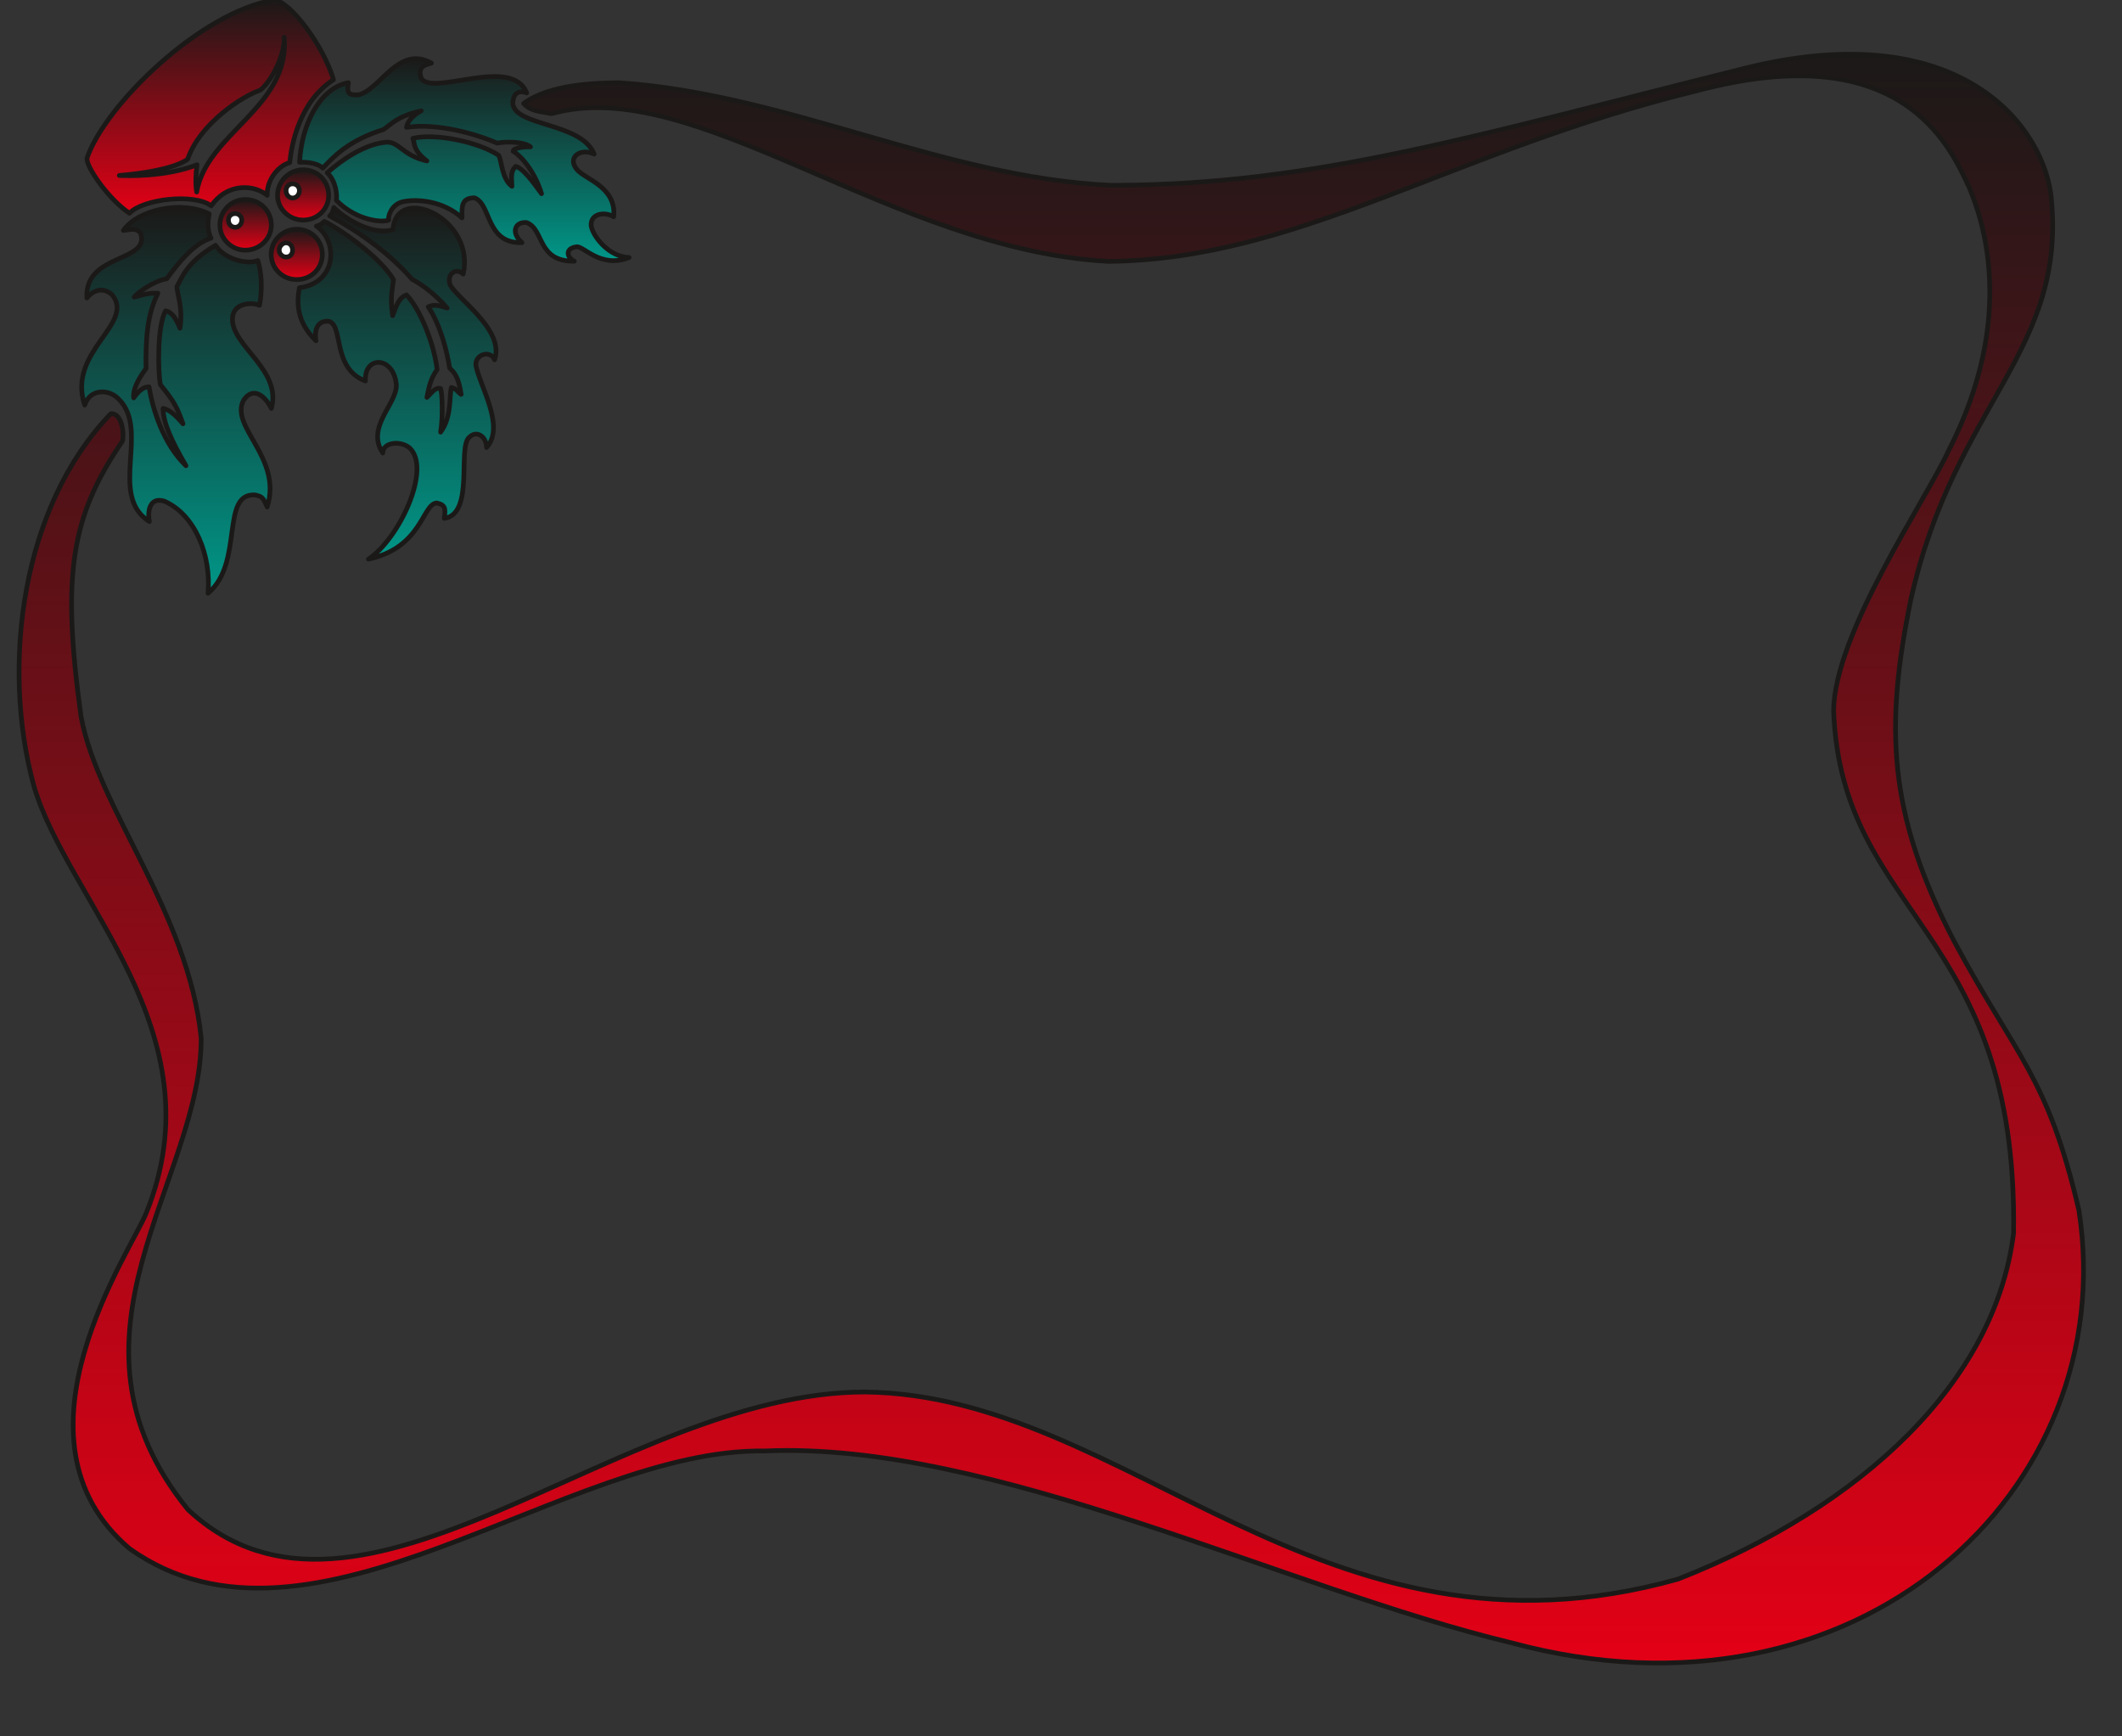<svg xmlns="http://www.w3.org/2000/svg" version="1.2" width="480" height="392.655" viewBox="0 0 12700 10389" preserveAspectRatio="xMidYMid" fill-rule="evenodd" stroke-width="28.222" stroke-linejoin="round" xml:space="preserve"><rect x="0" y="0" width="12700" height="10389" fill="#333333" stroke="none"/><defs class="ClipPathGroup"><clipPath id="a" clipPathUnits="userSpaceOnUse"><path d="M0 0h12700v10389H0z"/></clipPath></defs><g class="SlideGroup"><g class="Slide" clip-path="url(#a)"><g class="Page"><g class="com.sun.star.drawing.ClosedBezierShape"><path class="BoundingBox" fill="none" d="M519-1h1479v1279H519z"/><defs><linearGradient id="b" x1="1258" y1="1276" x2="1258" y2="0" gradientUnits="userSpaceOnUse"><stop offset="0" style="stop-color:#e30016"/><stop offset="1" style="stop-color:#1b1918"/></linearGradient></defs><path style="fill:url(#b)" d="m1640 0 9 1 10 3 10 4 11 6 23 15 24 20 25 23 26 28 53 64 50 73 47 80 39 81 16 40 13 39-37 26-33 28-29 31-27 33-24 34-20 35-18 35-16 36-25 70-17 65-11 57-5 46-13 4-12 6-13 6-12 9-11 9-12 10-10 12-10 12-10 14-8 14-7 15-6 16-5 16-4 17-2 18v18l-14-11-16-9-18-9-19-7-20-5-22-4-22-1h-23l-24 3-24 6-23 8-24 12-23 15-22 18-21 21-20 26-11-7-11-6-26-11-29-8-32-6-35-3-36-2-37 1-38 3-37 5-36 7-35 8-32 10-29 11-26 13-22 14-9 7-8 8-24-17-24-19-47-45-44-49-40-50-33-48-25-44-9-19-6-16-2-7-1-7v-5l1-5 25-62 36-67 45-70 53-73 127-148 149-144 165-134 86-60 87-53 88-47 87-38 87-30 84-19Zm61 223v75l-10 70-21 65-28 61-35 58-41 55-91 103-97 101-89 103-38 54-33 57-25 60-16 64-3-19-1-20-1-21v-21l2-42 5-40-36 13-37 11-73 18-73 11-68 8-61 3-53 1-64-1 49-4 115-16 69-13 67-17 32-10 29-11 26-12 22-14 16-40 20-39 23-37 26-36 28-34 31-32 64-58 64-50 62-40 54-29 23-10 20-7 9-7 11-9 11-12 12-15 25-35 24-42 22-47 9-24 8-26 7-25 5-26 3-25 1-25Z"/><path fill="none" stroke="#1B1918" d="M1640 0c96 7 295 271 356 477-204 130-252 392-262 496-66 18-137 99-135 196-68-59-231-84-335 63-103-78-412-40-489 44-127-84-265-285-254-331C631 627 1199 73 1640 0Zm0 0Z"/><path fill="none" stroke="#1B1918" d="M1701 223c35 418-463 573-524 926-8-49-5-112 2-163-188 74-421 66-465 64 0 0 303-21 409-97 74-218 337-382 431-412 48-28 149-186 147-318Z"/></g><g class="com.sun.star.drawing.ClosedBezierShape"><path class="BoundingBox" fill="none" d="M113 324h12359v9630H113z"/><defs><linearGradient id="c" x1="6291" y1="9949" x2="6291" y2="324" gradientUnits="userSpaceOnUse"><stop offset="0" style="stop-color:#e30016"/><stop offset="1" style="stop-color:#1b1918"/></linearGradient></defs><path style="fill:url(#c)" d="m12274 1160 11 170-6 157-21 147-34 138-45 132-54 128-132 253-148 265-152 294-73 163-68 177-62 194-54 211-50 274-31 256-10 246 3 121 10 120 16 121 23 121 30 123 37 125 99 259 132 277 444 766 83 166 77 186 72 221 71 271 27 313-14 304-53 294-91 281-125 266-159 247-191 227-219 203-247 176-272 148-296 116-317 82-335 45-354 6-368-37-382-82-525-145-553-180-1154-393-581-179-574-143-280-52-274-37-268-19h-260l-227 12-233 40-239 61-244 79-996 384-496 159-243 53-239 29h-232l-114-13-112-23-110-32-108-44-106-54-103-67-68-63-59-65-51-68-43-70-36-71-28-73-22-75-16-75-14-153 6-153 23-153 36-149 46-145 53-137 113-245 100-192 37-71 24-52 67-199 38-193 12-186-10-181-30-174-46-169-60-164-70-159-160-305-166-289-146-276-59-133-45-132-33-137-25-142-17-145-10-148-2-150 7-151 15-150 23-150 32-147 40-145 49-141 59-136 67-130 76-124 86-116 95-109h6l7 1 5 2 6 2 5 2 5 4 4 4 4 4 8 10 6 12 5 13 5 14 3 14 2 14 2 14v26l-1 12-1 10-2 7-104 166-43 81-38 82-32 83-27 85-22 87-17 92-12 96-6 102v223l18 255 36 295 24 105 33 106 88 218 224 459 116 243 104 254 44 130 37 134 30 137 19 139-10 161-27 162-41 165-52 166-225 686-41 177-28 180-10 181 12 184 37 186 67 189 101 191 138 193 98 83 101 67 104 54 106 41 109 29 112 17 113 6 117-3 238-33 247-63 254-86 259-105 1083-466 277-98 278-77 279-51 277-19 291 23 284 55 277 84 274 105 1098 524 580 242 305 96 317 71 333 40 349 5 368-39 389-86 398-176 365-204 169-112 159-118 149-124 137-129 126-135 113-140 101-145 87-149 74-154 59-158 44-161 28-166-7-322-29-286-49-253-65-225-78-200-88-181-195-318-198-291-92-146-84-151-73-162-58-177-41-196-20-219 7-90 18-97 29-102 36-106 94-221 110-223 229-412 96-170 69-134 70-147 57-143 44-137 33-131 23-125 14-119 5-111-1-105-6-97-12-90-32-157-37-122-33-88-56-116-37-66-44-68-53-70-61-68-73-65-84-60-97-53-110-45-126-33-141-21-159-6-177 11-196 29-217 49-525 147-483 163-875 331-410 147-404 120-202 46-205 35-207 23-212 9-241-23-239-44-235-60-231-74-451-172-434-185-412-170-198-71-191-58-185-40-179-21-171 4-83 12-81 18-54-9-23-4-21-5-10-3-10-4-9-4-9-5-8-5-8-6-8-7-8-9 31-20 34-18 36-16 37-14 78-22 79-15 78-9 74-6 122-4 377 45 371 74 729 197 728 193 369 69 186 23 188 13 449-13 437-41 434-63 439-85 2015-494 226-49 210-29 194-10 178 7 162 22 148 36 133 48 118 59 105 68 91 76 78 81 65 85 53 89 41 89 29 89 18 86Z"/><path fill="none" stroke="#1B1918" d="M12274 1160c105 943-574 1247-838 2429-155 755-140 1276 259 2043 376 701 559 805 747 1610 259 1680-1328 3148-3396 2589-1354-325-3107-1209-4469-1148-1189-20-2715 1359-3802 584-774-658 15-1789 101-2010 437-1082-477-1867-675-2560-195-719-71-1669 462-2221 71-5 81 129 69 165-308 451-364 801-247 1647 102 554 643 1171 719 1925 3 851-922 1782-79 2821 1029 957 2576-704 4052-704 1578 18 2731 1717 4865 1120 1102-432 1900-1181 2009-2071 28-1829-1031-1890-1077-3127 5-462 551-1257 688-1555 412-803 201-1389 125-1572-125-272-419-904-1631-582-1466 358-2380 1011-3523 1021-1294-69-2477-1125-3331-884-79-15-127-15-168-61 160-117 437-122 569-124 1016 68 1941 569 2948 614 1224 0 2210-307 3774-696 1252-319 1783 293 1849 747Z"/></g><g class="com.sun.star.drawing.ClosedBezierShape"><path class="BoundingBox" fill="none" d="M1792 350h1975v1215H1792z"/><defs><linearGradient id="d" x1="2779" y1="1563" x2="2779" y2="351" gradientUnits="userSpaceOnUse"><stop offset="0" style="stop-color:#009788"/><stop offset="1" style="stop-color:#1b1918"/></linearGradient></defs><path style="fill:url(#d)" d="m3241 1159-15-43-18-41-21-39-22-35-24-31-23-27-12-12-12-10-12-9-11-7v-2l1-2 1-2 1-1 2-2 2-1 5-3 6-3 7-2 16-4 17-2 17-2h29l-7-5-8-5-9-4-10-3-12-3-12-3-26-4-28-1-29-1-30 2-29 4-51-21-59-20-66-20-71-16-74-14-75-8-75-1-36 2-35 4 3-11 4-11 5-10 6-9 7-9 7-8 8-8 8-6 15-12 13-8 9-5 3-2-49 13-40 14-33 14-27 15-22 15-19 14-18 14-18 13-73 26-63 28-54 30-46 31-39 30-34 30-54 56-5-4-5-4-6-4-7-4-7-3-7-3-17-5-19-4-21-3-22-1h-23l3-44 6-43 8-43 11-41 12-39 15-37 16-36 18-33 20-31 22-29 23-25 25-22 27-19 27-15 29-12 30-7-3 18v9l-1 7 1 7v6l2 6 1 2 1 2 2 3 1 2 2 1 3 2 2 2 3 1 6 2 7 2 9 1h22l12-3 12-5 24-12 24-17 24-19 98-91 26-21 27-18 29-15 14-6 15-5 15-3 16-2h16l17 2 17 3 17 5 18 7 18 10-19 5-9 3-7 3-7 3-6 4-5 4-5 5-3 5-3 6-2 6-1 7v16l2 9 2 10 3 5 3 5 9 9 11 6 14 5 15 3 16 1h39l91-11 102-17 104-11 50-1 47 4 21 5 21 6 19 8 17 10 16 13 14 15 11 17 10 20-8-3-7-2-7-1-8-1-7 1-6 1-7 2-6 3-5 4-5 5-5 6-4 7-3 8-2 10-2 11-1 12 2 12 5 12 6 11 8 10 10 9 12 9 27 16 33 14 36 13 81 26 83 28 40 16 38 19 34 21 30 25 13 14 11 15 10 16 8 17-15-6-14-4-15-2h-13l-13 1-13 3-11 5-5 3-4 3-5 3-3 4-4 4-3 5-2 4-2 5-1 5-1 6v11l1 6 2 7 3 6 3 6 9 14 5 6 5 5 13 11 33 23 39 24 40 29 19 16 18 18 16 19 14 22 11 24 7 27 4 29-1 33-11-6-11-4-12-4-11-2-12-1h-12l-11 2-10 2-10 4-9 5-4 3-4 3-4 4-3 4-3 4-2 5-2 5-2 5-1 5-1 6v13l3 12 4 13 6 15 9 15 10 16 11 15 13 16 15 15 16 15 17 13 18 13 19 10 20 9 22 7 21 5 23 2-31 10-30 6-28 3-26-1-25-4-23-6-22-8-20-9-37-20-30-18-13-8-11-6-5-2-5-1h-9l-12 2-11 4-9 4-3 2-3 3-3 2-3 3-2 3-1 3-1 3-1 4-1 3v3l1 3v4l1 3 1 4 3 6 5 6 5 6 6 6 7 5 8 4-39-2-33-5-28-10-13-6-11-6-20-15-16-17-14-19-12-19-41-78-11-17-13-15-8-7-8-6-8-5-10-4-13-1-11 2-11 2-4 2-5 2-4 3-4 3-3 3-3 3-3 4-2 4-2 4-1 4-1 5-1 4v10l1 5 1 6 4 10 5 11 8 12 9 11 12 11-38-2-17-2-16-4-14-5-13-6-13-7-11-8-10-8-10-10-17-20-14-22-12-23-42-92-12-20-12-16-8-8-7-6-9-5-9-4-14 1-13 1-10 3-5 2-4 3-4 2-4 3-3 3-3 3-2 3-3 4-3 8-3 9-2 9-1 10-1 10v46l-21-18-23-16-23-14-23-13-24-10-24-9-25-8-24-6-23-4-24-3-44-3h-21l-19 2-18 2-17 3-12 3-11 5-11 5-9 7-8 7-7 8-7 8-5 8-5 9-4 8-3 8-2 8-2 8-1 7v6l1 5-3 1-4 1-10 2-13 1-14 1-17-1-19-3-20-3-21-5-23-7-23-8-24-11-25-12-24-15-25-17-24-20-24-22 1-6 1-8v-8l-1-10-2-21-4-23-4-12-4-12-5-12-5-11-7-12-7-10-9-11-9-9 36-30 39-31 43-29 45-27 47-25 48-19 24-8 24-7 23-4 24-3h14l13 2 12 4 11 5 11 6 11 7 24 18 26 19 16 9 16 10 19 9 21 8 24 8 26 7-15-12-13-12-11-11-9-10-8-10-6-10-4-9-4-9-3-8-2-7-3-14-3-13-1-5-2-5 27-5 30-3 31-2 34 1 70 6 73 12 71 17 68 22 60 25 26 14 24 15 3 7 3 8 5 21 12 52 9 27 5 14 6 13 8 12 8 11 9 11 11 9-2-41v-16l1-15 1-6 1-6 2-6 2-6 4-6 3-6 5-5 5-6 4 1 4 1 8 4 9 6 9 6 9 8 10 9 20 22 20 24 21 26 41 56Z"/><path fill="none" stroke="#1B1918" d="M3241 1159c-35-117-111-219-170-254 0-21 74-28 104-26-33-28-124-35-200-23-122-53-357-122-542-94 10-61 88-99 88-99-144 33-177 79-226 112-210 66-299 163-363 231-23-23-76-38-139-35 12-237 129-448 292-476-8 53-8 76 58 73 130-25 241-303 439-190-55 13-78 30-63 86 56 122 542-136 633 92-40-16-81-5-83 63 12 138 411 113 487 303-78-38-162 16-106 89 45 61 241 104 223 286-56-33-140-18-135 53 8 61 105 188 227 191-171 68-272-71-315-64-72 10-56 66-13 86-224 3-178-190-285-231-71-7-96 61-28 120-218 7-182-230-284-268-82 0-75 56-75 120-111-102-269-115-353-97-68 15-91 85-86 110-31 15-188 8-313-118 6-30-2-117-55-165 89-79 228-173 353-183 78-5 96 79 244 112-87-66-72-109-84-135 137-33 397 23 514 102 18 33 18 140 79 185-3-63-8-88 22-119 41 8 102 89 155 163Z"/></g><g class="com.sun.star.drawing.ClosedBezierShape"><path class="BoundingBox" fill="none" d="M488 1240h1147v2312H488z"/><defs><linearGradient id="e" x1="1061" y1="3549" x2="1061" y2="1240" gradientUnits="userSpaceOnUse"><stop offset="0" style="stop-color:#009788"/><stop offset="1" style="stop-color:#1b1918"/></linearGradient></defs><path style="fill:url(#e)" d="m1290 1468 11 16 13 14 15 13 15 11 17 10 18 9 18 8 18 7 19 5 18 3 18 3 17 1h16l15-2 14-3 11-4 7 25 6 28 5 31 2 34 1 36-1 37-4 38-6 39-8-3-10-3-12-2-12-1-13-1-14 1-14 2-13 3-13 5-12 6-11 8-5 5-5 5-4 5-4 6-4 7-2 7-3 8-1 8-2 18 1 15 3 15 4 15 5 15 14 30 19 29 45 60 50 62 47 65 20 35 16 35 12 37 6 38v20l-1 20-3 21-5 21-5-11-7-12-8-11-8-11-9-11-10-10-11-8-11-7-11-6-6-2-6-1-6-1h-12l-6 1-6 2-6 3-6 3-6 5-6 5-7 6-12 15-7 15-5 15-3 16v15l1 16 2 16 10 33 14 34 18 35 42 75 42 81 18 43 14 45 9 47 3 49-5 52-13 54-9-20-7-16-4-6-4-5-3-5-4-3-3-4-4-2-5-2-4-2-11-4-13-3h-19l-16 2-15 5-14 7-12 8-10 11-9 13-8 14-13 34-9 38-14 89-15 98-10 50-13 49-17 48-23 44-29 42-17 18-20 18 3-42-1-43-3-42-5-42-8-42-11-40-13-40-15-38-18-37-21-34-22-32-25-30-28-27-29-24-32-21-34-17-15-4-15-1h-6l-6 1-6 2-5 1-5 3-4 2-4 4-4 3-4 4-3 4-5 10-4 10-3 11-2 12-1 12-1 13 1 12 1 12 2 11-21-15-19-17-17-17-14-19-12-20-9-21-8-21-6-23-8-47-3-50 3-103 6-105 1-52-3-50-7-47-13-45-10-21-11-20-14-19-16-18-11-12-13-10-14-8-14-7-15-4-16-4-15-1-15 1-15 2-14 5-14 6-13 9-11 11-10 12-9 16-7 17-8-30-6-28-3-28-1-27 2-26 3-26 13-48 19-47 22-43 53-81 51-74 21-35 17-35 5-16 4-17 2-16-1-17-2-16-6-16-8-17-12-16-8-7-9-6-9-6-9-4-9-3-10-2-10-1-10 1-10 1-10 3-10 3-10 6-10 6-9 8-10 9-9 10v-24l2-23 4-21 6-19 8-18 10-16 11-15 12-14 28-24 31-21 33-18 34-16 64-30 29-15 24-17 9-9 9-10 6-11 5-11 3-13v-13l-2-15-5-16-4-4-4-4-4-3-4-3-5-3-4-1-5-2-5-1h-13l-14 1-41 5 19-23 22-21 25-19 29-17 30-15 33-13 35-11 35-8 37-7 37-3 38-1 37 2 36 5 35 7 34 11 32 14-2 14-3 17-1 17-1 19 2 20 1 10 2 10 2 9 3 10 4 10 4 9-18 7-18 8-17 9-18 11-17 13-17 13-34 31-33 34-32 37-61 80-15 3-16 5-16 5-16 7-31 15-29 17-26 17-21 17-16 14-5 5-4 5 68-17 16-3 17-2 19-1h22l-21 48-17 49-13 52-9 54-6 57-4 60-1 130-20 29-13 20-13 23-12 25-5 13-5 13-3 13-2 14-1 13v13l17-22 10-11 11-10 6-5 6-4 6-4 7-4 7-2 7-2 7-2h8l10 50 14 57 18 61 24 64 29 64 36 63 20 30 21 29 24 28 25 26-58-105-23-47-20-44-15-41-12-38-4-18-2-17-2-17-1-16 7 2 7 2 7 3 7 3 7 4 8 4 14 11 14 12 16 15 16 17 16 19-24-65-13-27-13-25-15-25-19-27-51-65-5-38-3-52-2-61 1-65 4-67 8-63 5-28 7-26 7-23 9-19 7 2 7 2 6 3 6 4 6 4 6 5 5 6 5 6 5 7 5 7 10 17 9 19 9 22 5-46 1-41-3-38-5-33-11-55-4-21-1-8v-8l25-45 15-28 21-30 13-16 15-17 17-17 19-18 47-37 59-38Z"/><path fill="none" stroke="#1B1918" d="M1290 1468c54 86 195 117 253 91 20 61 30 165 10 268-41-19-162-19-162 84 0 162 297 304 233 533-28-58-101-142-165-51-89 160 234 346 140 641-26-62-33-62-71-72-212-15-66 408-283 588 20-224-76-470-262-551-89-27-101 63-89 122-247-154 3-545-181-730-59-66-175-66-206 33-108-320 303-485 165-659-43-41-104-41-152 18-15-270 384-211 321-389-23-25-38-25-103-15 88-125 349-182 514-99-7 35-15 96 11 145-97 30-186 134-265 243-81 13-182 89-195 110 53-13 79-26 142-23-63 125-74 267-71 450-18 26-81 107-74 176 21-28 49-66 92-66 20 124 81 337 221 472-87-150-137-259-137-343 38 8 73 38 119 92-36-102-53-133-135-234-15-79-20-351 31-442 38 8 61 43 86 104 20-127-20-212-18-250 31-51 54-142 231-246Z"/></g><g class="com.sun.star.drawing.ClosedBezierShape"><path class="BoundingBox" fill="none" d="M1783 1241h1188v2107H1783z"/><defs><linearGradient id="f" x1="2376" y1="3346" x2="2376" y2="1242" gradientUnits="userSpaceOnUse"><stop offset="0" style="stop-color:#009788"/><stop offset="1" style="stop-color:#1b1918"/></linearGradient></defs><path style="fill:url(#f)" d="m2701 2319 6 1 5 2 4 2 4 2 4 2 3 3 7 5 11 12 7 6 4 3 4 3-6-36-7-29-8-23-4-10-4-9-5-8-4-8-5-6-5-6-10-12-11-11-7-38-9-43-11-46-14-48-17-50-20-49-23-47-27-45 6-3 6-2 6-1 6-2h6l7-1h6l6 1 14 1 15 4 17 4 18 6-27-30-28-27-27-25-27-23-27-20-26-18-24-16-24-13-52-56-56-55-60-52-63-49-65-47-66-43-66-41-65-36 3-2 2-3 2-2 3-3 1-2 2-3 2-3 1-3 3-7 2-7 4-15 11 11 13 12 34 26 42 27 47 25 25 11 25 10 27 8 26 6 27 3 26 1 26-2 25-6 3-25 6-22 8-19 10-16 12-14 14-12 15-8 17-7 18-4 19-2 19 1 21 2 21 5 21 6 42 19 41 26 39 32 34 39 29 44 12 24 10 25 8 27 6 27 3 28v29l-2 30-6 31-7-6-8-5-4-2-4-1-4-1-3-1-4-1h-4l-4 1h-4l-3 1-4 1-3 2-4 2-3 2-3 2-2 3-3 3-2 3-3 4-3 7-3 9-1 10v10l2 11 2 7 4 8 12 18 17 20 22 23 107 110 27 32 25 32 23 34 18 34 13 35 4 18 3 17 1 18-1 18-3 17-5 18-2-5-3-5-4-5-3-4-4-3-4-3-4-3-5-2-4-1-5-2h-5l-5-1h-5l-5 1-9 2-10 3-8 5-8 7-4 3-3 4-3 5-3 4-2 5-2 5-1 5-1 6v12l6 24 8 27 22 60 24 66 23 68 10 35 7 34 4 33 1 33-3 31-3 15-4 14-6 14-7 13-8 13-10 12-1-12-2-11-3-10-4-10-5-9-6-8-6-6-8-6-8-4-4-2-4-1-4-1h-13l-5 1-4 1-5 2-4 2-5 2-4 3-9 8-6 7-5 9-5 10-3 12-5 28-4 33-5 157-3 41-5 40-7 37-11 33-7 15-8 14-9 12-10 11-12 10-13 7-15 5-16 4 3-20 1-16v-8l-1-7-1-6-2-6-2-5-2-3-1-2-2-2-2-2-5-4-6-3-7-3-9-3-9-2-8 1-7 3-7 4-7 5-7 6-6 8-13 18-61 99-21 28-24 29-28 28-32 26-38 25-44 22-49 19-57 15 34-26 35-32 33-37 33-42 30-45 29-49 26-49 22-51 19-51 15-50 10-48 4-46-1-42-3-20-4-18-6-18-8-15-10-14-12-13-11-8-12-6-13-6-13-4-13-2-13-1h-13l-13 1-12 3-11 4-10 5-5 3-4 4-4 3-3 4-3 5-2 4-2 5-2 6-1 5v6l-9-14-7-15-6-14-4-14-3-15-2-14 1-27 4-28 8-26 10-27 12-26 52-99 11-23 8-23 5-22 1-11v-11l-5-30-8-26-10-23-7-10-6-8-8-8-7-7-8-6-8-5-9-4-8-3-9-2-8-1h-17l-8 2-8 3-7 3-8 5-6 6-7 6-5 7-5 9-4 9-4 10-3 12-1 12-1 27-18-8-17-8-15-10-14-11-13-11-11-12-20-26-15-28-12-29-10-30-7-30-13-56-6-26-6-22-8-20-5-8-5-7-6-6-7-5-7-3-9-2h-9l-8 1-7 1-7 2-6 3-6 3-5 4-4 3-4 5-4 4-3 5-2 5-5 11-2 11-2 11-1 10v10l1 9 1 14 1 5-21-22-19-23-16-22-13-22-11-22-9-21-7-21-5-21-3-20-2-20-1-19v-18l3-35 5-31 40-8 34-12 16-8 14-9 13-9 12-11 11-11 10-11 8-13 8-13 11-27 8-28 3-30-1-29-5-29-9-28-12-27-16-25-20-22-23-19 8-2 7-3 6-3 6-3 5-4 5-4 11-9 51 29 57 36 59 41 59 46 57 49 52 50 44 49 19 24 15 24-8 60-3 24-1 23-1 22 2 24 6 63 14-38 8-19 8-17 5-9 5-7 6-8 6-6 7-6 7-6 8-4 9-4 15 17 15 19 30 46 28 54 27 60 23 63 20 64 16 64 9 60-14 22-12 21-9 20-7 20-5 20-5 20-9 43 22-22 10-11 9-8 5-4 4-3 5-2 5-2 5-2h11l6 1 2 6 2 9 2 25 2 31 1 36v39l-1 40-3 39-5 36 12-17 9-18 9-18 6-19 6-18 4-19 6-36 6-68 2-29 2-13 2-12Z"/><path fill="none" stroke="#1B1918" d="M2701 2319c31 6 36 26 59 41-16-105-39-128-69-158-15-94-52-252-128-366 33-15 61-10 113 7-72-83-149-139-210-172-132-153-320-287-493-379 15-12 20-28 25-50 51 53 222 172 354 132 20-279 496-66 420 266-38-38-94-7-81 54 13 73 335 271 269 459-25-61-117-33-112 33 23 123 178 367 64 492 0-64-58-107-104-61-71 63 33 459-149 485 8-56 8-81-45-92-87 5-87 267-409 336 183-120 381-541 246-666-56-46-160-33-160 31-104-155 87-295 81-409-15-171-193-177-185-22-204-76-128-345-224-358-97-2-72 117-72 117-123-119-113-239-99-317 224-28 234-277 102-369 23-5 33-15 48-28 127 66 339 224 413 348-13 97-18 115-5 216 20-51 33-106 83-124 79 81 166 292 183 447-43 61-48 105-61 166 33-31 49-61 82-53 10 27 15 172 0 261 67-91 51-208 64-267Z"/></g><g class="com.sun.star.drawing.ClosedBezierShape"><path class="BoundingBox" fill="none" d="M1315 1193h311v306h-311z"/><defs><linearGradient id="g" x1="1470" y1="1496" x2="1470" y2="1193" gradientUnits="userSpaceOnUse"><stop offset="0" style="stop-color:#e30016"/><stop offset="1" style="stop-color:#1b1918"/></linearGradient></defs><path style="fill:url(#g)" d="m1624 1347-1 15-2 15-4 14-5 14-7 13-7 12-9 12-10 10-11 10-12 9-13 8-14 6-14 5-15 4-16 2-16 1-16-1-15-2-14-4-14-5-13-6-13-8-12-9-10-10-10-10-9-12-8-12-6-13-5-14-4-14-2-15-1-15 1-16 2-15 4-15 5-14 6-13 8-13 9-12 10-10 10-10 12-9 13-8 13-6 14-5 14-4 15-2 16-1 16 1 16 2 15 4 14 5 14 6 13 8 12 9 11 10 10 10 9 12 7 13 7 13 5 14 4 15 2 15 1 16Z"/><path fill="none" stroke="#1B1918" d="M1624 1347c0 81-69 150-156 150-84 0-152-69-152-150 0-85 68-153 152-153 87 0 156 68 156 153Z"/></g><g class="com.sun.star.drawing.ClosedBezierShape"><path class="BoundingBox" fill="none" d="M1366 1277h83v85h-83z"/><defs><linearGradient id="h" x1="1407" y1="1360" x2="1407" y2="1278" gradientUnits="userSpaceOnUse"><stop offset="0" style="stop-color:#fff"/><stop offset="1" style="stop-color:#fff"/></linearGradient></defs><path style="fill:url(#h)" d="M1447 1316v5l-1 4-1 5-1 4-2 4-2 3-2 4-3 3-2 3-3 2-4 2-3 2-4 1-3 1-4 1h-8l-5-1-4-1-4-1-3-2-4-2-3-2-2-3-3-3-2-4-2-3-2-4-1-4-1-5-1-4v-9l1-4 1-3 1-4 2-3 2-3 2-3 3-3 2-2 3-3 4-1 3-2 4-1 4-1 5-1h8l4 1 3 1 4 1 3 2 4 1 3 3 2 2 3 3 2 3 2 3 2 3 1 4 1 3 1 4v4Z"/><path fill="none" stroke="#1B1918" d="M1447 1316c0 26-18 44-39 44-24 0-41-18-41-44 0-21 17-38 41-38 21 0 39 17 39 38Z"/></g><g class="com.sun.star.drawing.ClosedBezierShape"><path class="BoundingBox" fill="none" d="M1660 1015h309v304h-309z"/><defs><linearGradient id="i" x1="1814" y1="1316" x2="1814" y2="1015" gradientUnits="userSpaceOnUse"><stop offset="0" style="stop-color:#e30016"/><stop offset="1" style="stop-color:#1b1918"/></linearGradient></defs><path style="fill:url(#i)" d="m1967 1169-1 15-2 15-4 14-5 14-6 13-7 12-9 11-10 11-11 9-11 9-13 7-13 6-15 5-14 4-16 2-16 1-15-1-15-2-15-4-13-5-14-6-12-7-12-9-11-9-10-11-9-11-8-12-7-13-5-14-4-14-2-15-1-15 1-16 2-15 4-15 5-14 7-13 8-13 9-12 10-10 11-10 12-9 12-8 14-6 13-5 15-4 15-2 15-1 16 1 16 2 14 4 15 5 13 6 13 8 11 9 11 10 10 10 9 12 7 13 6 13 5 14 4 15 2 15 1 16Z"/><path fill="none" stroke="#1B1918" d="M1967 1169c0 82-66 148-153 148-82 0-153-66-153-148 0-85 71-153 153-153 87 0 153 68 153 153Z"/></g><g class="com.sun.star.drawing.ClosedBezierShape"><path class="BoundingBox" fill="none" d="M1711 1099h83v88h-83z"/><defs><linearGradient id="j" x1="1752" y1="1184" x2="1752" y2="1099" gradientUnits="userSpaceOnUse"><stop offset="0" style="stop-color:#fff"/><stop offset="1" style="stop-color:#fff"/></linearGradient></defs><path style="fill:url(#j)" d="M1792 1141v4l-1 5-1 4-1 4-2 4-2 3-2 4-3 3-3 3-3 2-3 3-4 2-4 1-4 1-4 1h-8l-4-1-4-1-3-1-4-2-3-3-3-2-3-3-2-3-2-4-2-3-2-4-1-4-1-4-1-5v-8l1-5 1-4 1-4 2-3 2-4 2-3 2-2 3-3 3-2 3-2 4-2 3-1 4-1 4-1h8l4 1 4 1 4 1 4 2 3 2 3 2 3 3 3 2 2 3 2 4 2 3 1 4 1 4 1 5v4Z"/><path fill="none" stroke="#1B1918" d="M1792 1141c0 24-18 44-41 44-22 0-39-20-39-44s17-41 39-41c23 0 41 17 41 41Z"/></g><g class="com.sun.star.drawing.ClosedBezierShape"><path class="BoundingBox" fill="none" d="M1622 1371h309v304h-309z"/><defs><linearGradient id="k" x1="1776" y1="1672" x2="1776" y2="1371" gradientUnits="userSpaceOnUse"><stop offset="0" style="stop-color:#e30016"/><stop offset="1" style="stop-color:#1b1918"/></linearGradient></defs><path style="fill:url(#k)" d="m1929 1522-1 16-2 15-4 14-5 14-6 14-7 12-9 12-10 10-11 10-11 9-13 7-13 6-15 5-14 4-16 2-16 1-16-1-15-2-15-4-14-5-13-6-13-7-12-9-10-10-10-10-9-12-8-12-6-14-5-14-4-14-2-15-1-16 1-15 2-15 4-14 5-14 6-13 8-12 9-12 10-11 10-9 12-9 13-8 13-6 14-5 15-4 15-2 16-1 16 1 16 2 14 4 15 5 13 6 13 8 11 9 11 9 10 11 9 12 7 12 6 13 5 14 4 14 2 15 1 15Z"/><path fill="none" stroke="#1B1918" d="M1929 1522c0 85-66 151-153 151-85 0-153-66-153-151 0-82 68-150 153-150 87 0 153 68 153 150Z"/></g><g class="com.sun.star.drawing.ClosedBezierShape"><path class="BoundingBox" fill="none" d="M1670 1452h83v88h-83z"/><defs><linearGradient id="l" x1="1711" y1="1537" x2="1711" y2="1452" gradientUnits="userSpaceOnUse"><stop offset="0" style="stop-color:#fff"/><stop offset="1" style="stop-color:#fff"/></linearGradient></defs><path style="fill:url(#l)" d="M1751 1497v4l-1 5-1 4-1 4-1 3-2 4-2 3-2 3-3 2-3 2-3 2-4 2-3 1-4 1-5 1h-8l-4-1-3-1-4-1-3-2-4-2-3-2-3-2-3-3-2-3-3-4-1-3-2-4-1-4-1-5v-8l1-5 1-4 2-4 1-4 3-3 2-4 3-3 3-3 3-2 4-3 3-1 4-2 3-1 4-1h8l5 1 4 1 3 2 4 1 3 3 3 2 3 3 2 3 2 4 2 3 1 4 1 4 1 4 1 5v4Z"/><path fill="none" stroke="#1B1918" d="M1751 1497c0 24-15 41-39 41-20 0-41-17-41-41s21-44 41-44c24 0 39 20 39 44Z"/></g></g></g></g></svg>
